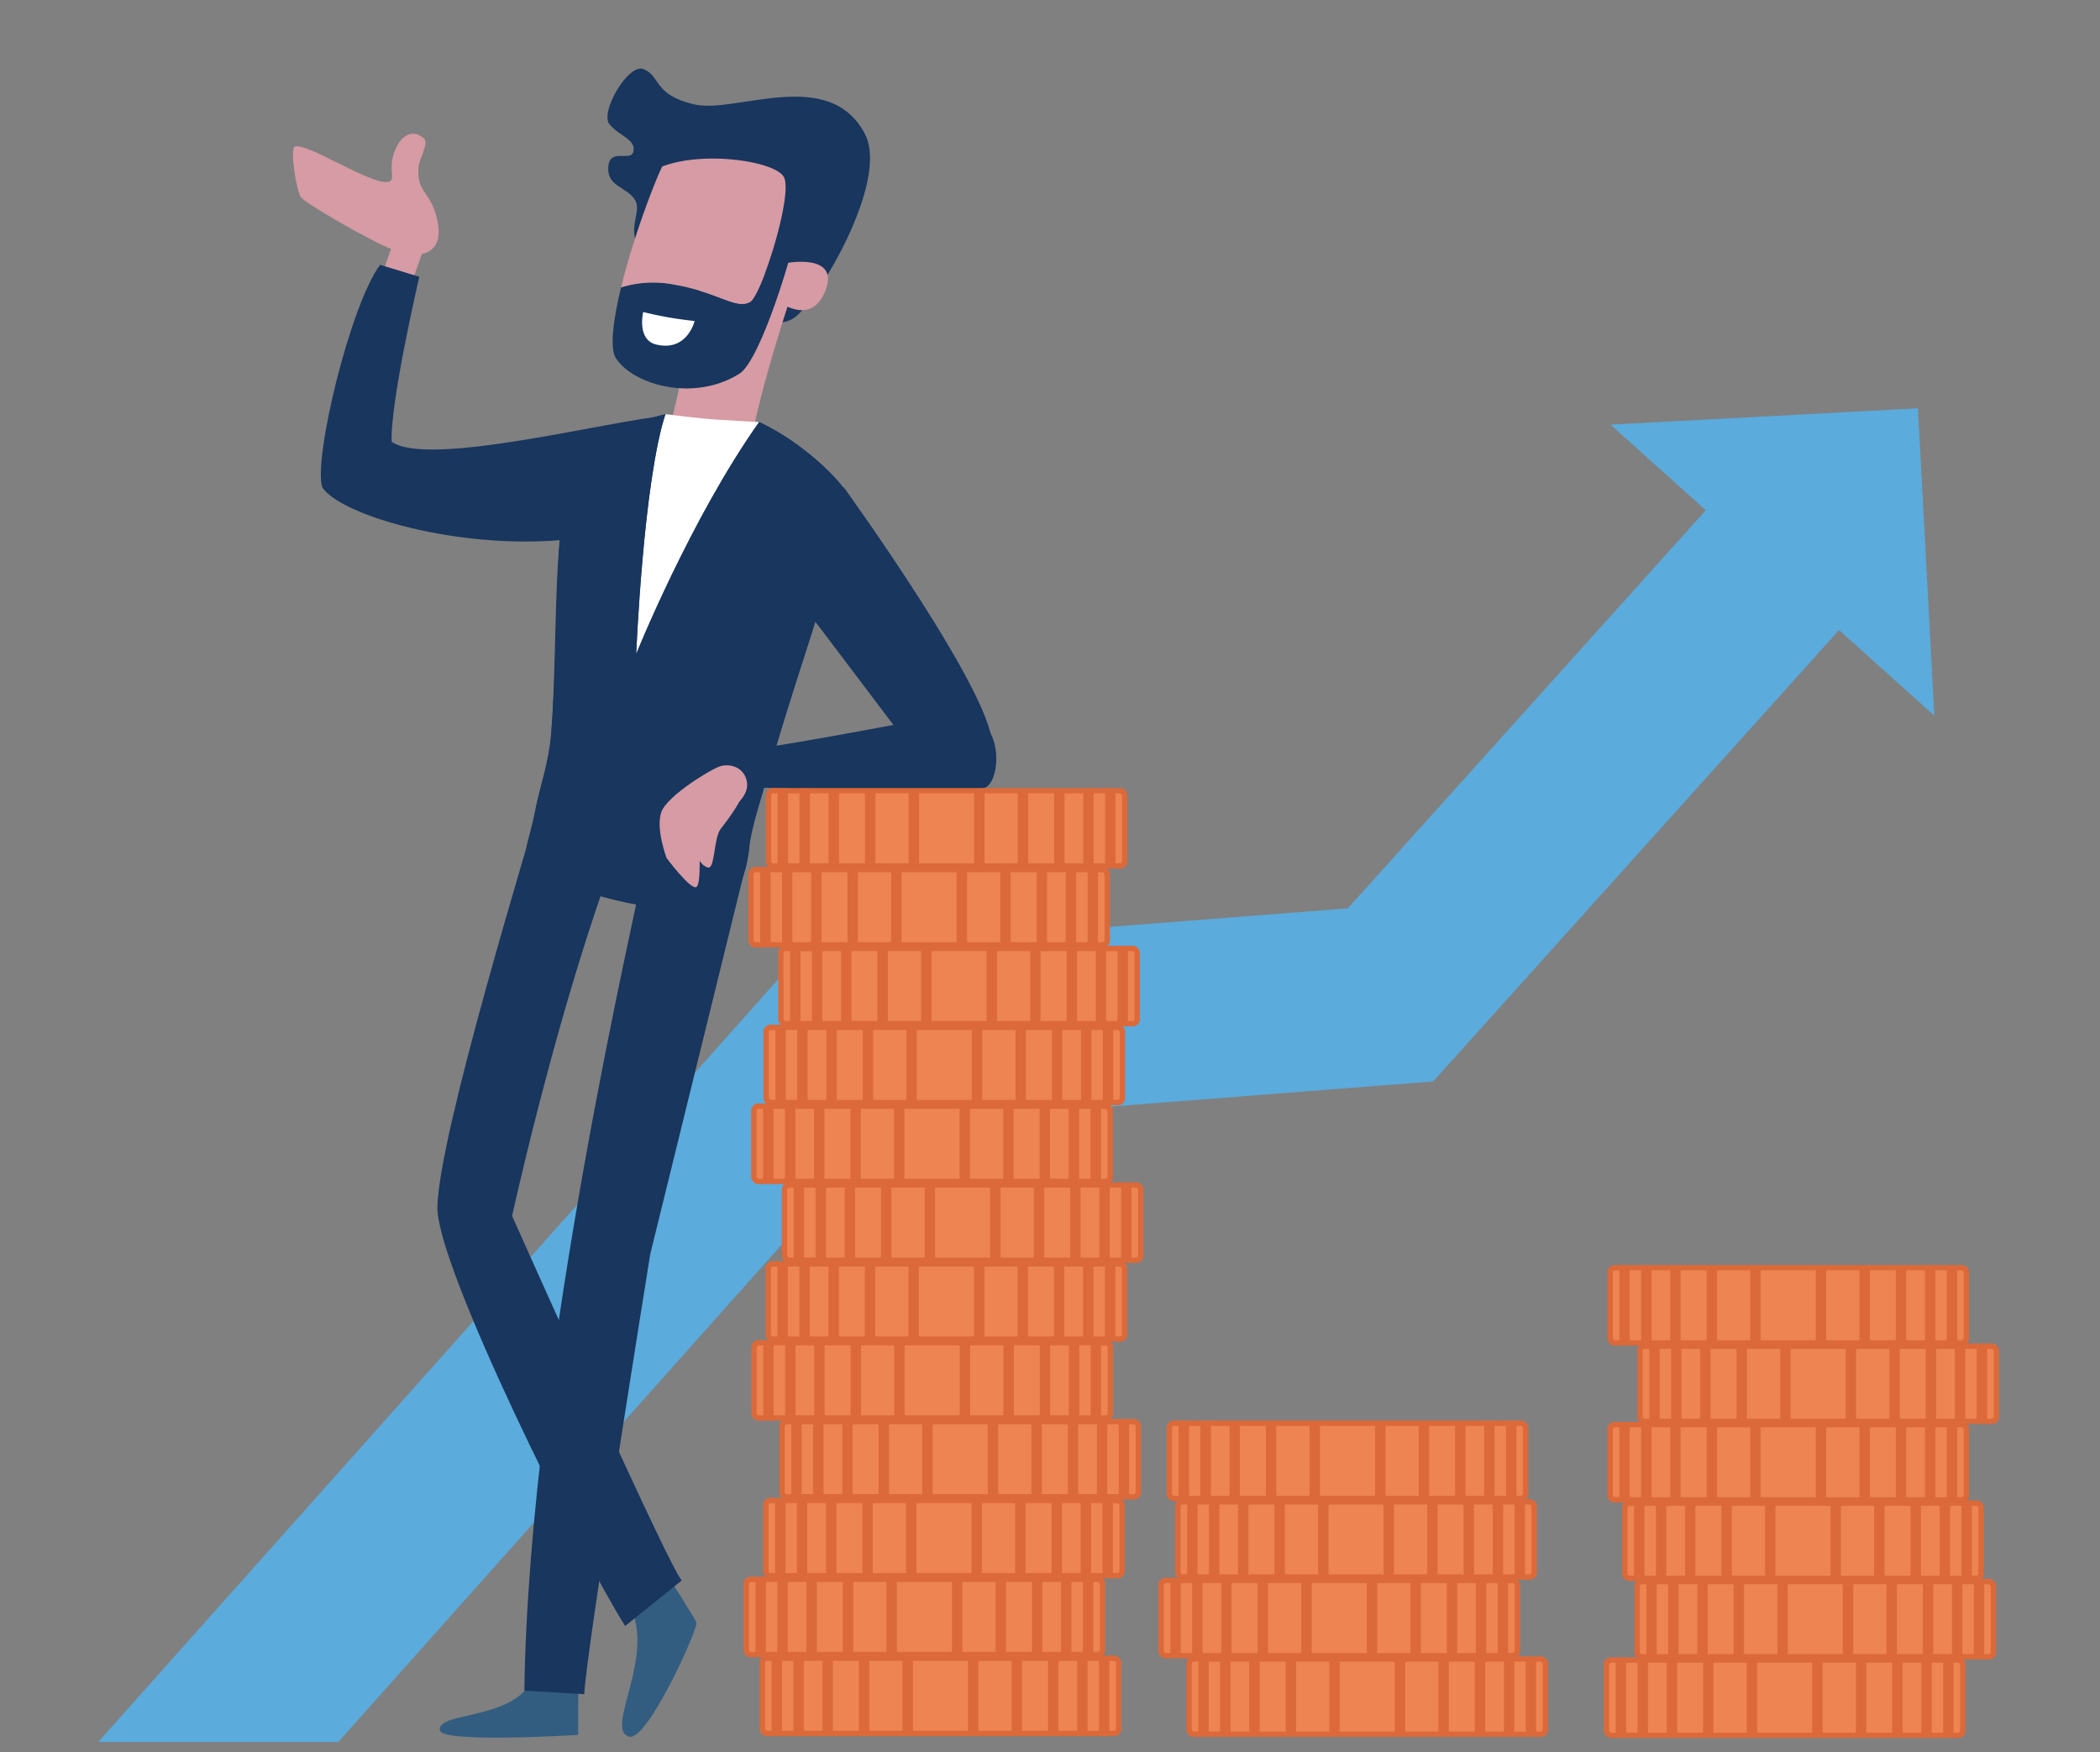 <svg xmlns="http://www.w3.org/2000/svg" xmlns:xlink="http://www.w3.org/1999/xlink" width="810" height="676" viewBox="0 0 810 676"><rect x="0" y="0" width="810" height="676" fill="#808080" stroke="none"/><defs><clipPath id="a"><rect x="295.35" y="304" width="139.5" height="31.09" fill="none"/></clipPath><clipPath id="b"><rect x="295.35" y="304" width="139.5" height="31.09" fill="none"/></clipPath><clipPath id="c"><rect x="288.61" y="334.42" width="139.5" height="31.09" fill="none"/></clipPath><clipPath id="d"><rect x="288.61" y="334.42" width="139.5" height="31.09" fill="none"/></clipPath><clipPath id="e"><rect x="300.16" y="364.84" width="139.5" height="31.09" fill="none"/></clipPath><clipPath id="f"><rect x="300.16" y="364.84" width="139.5" height="31.09" fill="none"/></clipPath><clipPath id="g"><rect x="294.48" y="395.27" width="139.5" height="31.09" fill="none"/></clipPath><clipPath id="h"><rect x="294.48" y="395.27" width="139.5" height="31.09" fill="none"/></clipPath><clipPath id="i"><rect x="289.74" y="425.69" width="139.5" height="31.09" fill="none"/></clipPath><clipPath id="j"><rect x="289.74" y="425.69" width="139.5" height="31.09" fill="none"/></clipPath><clipPath id="k"><rect x="301.55" y="456.11" width="139.5" height="31.09" fill="none"/></clipPath><clipPath id="l"><rect x="301.55" y="456.11" width="139.5" height="31.09" fill="none"/></clipPath><clipPath id="m"><rect x="631.55" y="518.27" width="139.5" height="31.09" fill="none"/></clipPath><clipPath id="n"><rect x="631.55" y="518.27" width="139.5" height="31.09" fill="none"/></clipPath><clipPath id="o"><rect x="620" y="488" width="139.5" height="31.09" fill="none"/></clipPath><clipPath id="p"><rect x="620" y="488" width="139.5" height="31.09" fill="none"/></clipPath><clipPath id="q"><rect x="620" y="548.54" width="139.5" height="31.09" fill="none"/></clipPath><clipPath id="r"><rect x="620" y="548.54" width="139.5" height="31.09" fill="none"/></clipPath><clipPath id="s"><rect x="625.68" y="578.81" width="139.5" height="31.09" fill="none"/></clipPath><clipPath id="t"><rect x="625.68" y="578.81" width="139.5" height="31.09" fill="none"/></clipPath><clipPath id="u"><rect x="630.42" y="609.08" width="139.5" height="31.09" fill="none"/></clipPath><clipPath id="v"><rect x="630.42" y="609.08" width="139.5" height="31.09" fill="none"/></clipPath><clipPath id="w"><rect x="618.61" y="639.35" width="139.5" height="31.09" fill="none"/></clipPath><clipPath id="x"><rect x="618.61" y="639.35" width="139.5" height="31.09" fill="none"/></clipPath><clipPath id="y"><rect x="295.29" y="486.53" width="139.5" height="31.09" fill="none"/></clipPath><clipPath id="z"><rect x="295.29" y="486.53" width="139.5" height="31.09" fill="none"/></clipPath><clipPath id="aa"><rect x="289.81" y="516.95" width="139.5" height="31.09" fill="none"/></clipPath><clipPath id="ab"><rect x="289.81" y="516.95" width="139.5" height="31.09" fill="none"/></clipPath><clipPath id="ac"><rect x="300.61" y="547.38" width="139.5" height="31.09" fill="none"/></clipPath><clipPath id="ad"><rect x="300.61" y="547.38" width="139.5" height="31.09" fill="none"/></clipPath><clipPath id="ae"><rect x="453.29" y="578.32" width="139.5" height="31.09" fill="none"/></clipPath><clipPath id="af"><rect x="453.29" y="578.32" width="139.5" height="31.09" fill="none"/></clipPath><clipPath id="ag"><rect x="450" y="548" width="139.5" height="31.09" fill="none"/></clipPath><clipPath id="ah"><rect x="450" y="548" width="139.5" height="31.09" fill="none"/></clipPath><clipPath id="ai"><rect x="446.81" y="608.64" width="139.5" height="31.09" fill="none"/></clipPath><clipPath id="aj"><rect x="446.81" y="608.64" width="139.5" height="31.09" fill="none"/></clipPath><clipPath id="ak"><rect x="457.61" y="638.97" width="139.5" height="31.09" fill="none"/></clipPath><clipPath id="al"><rect x="457.61" y="638.97" width="139.5" height="31.09" fill="none"/></clipPath><clipPath id="am"><rect x="294.35" y="577.8" width="139.5" height="31.09" fill="none"/></clipPath><clipPath id="an"><rect x="294.35" y="577.8" width="139.5" height="31.09" fill="none"/></clipPath><clipPath id="ao"><rect x="286.81" y="608.22" width="139.5" height="31.09" fill="none"/></clipPath><clipPath id="ap"><rect x="286.81" y="608.22" width="139.5" height="31.09" fill="none"/></clipPath><clipPath id="aq"><rect x="293" y="638.64" width="139.5" height="31.09" fill="none"/></clipPath><clipPath id="ar"><rect x="293" y="638.64" width="139.5" height="31.09" fill="none"/></clipPath></defs><title>Forside</title><polygon points="739.78 157.51 621.19 163.8 657.94 196.84 519.87 350.41 309.98 366.76 37.88 672 130.49 672 343.07 433.53 552.8 417.19 709.35 243.06 746.1 276.11 739.78 157.51" fill="#5babdc"/><rect x="148.09" y="93.43" width="11.86" height="22.73" transform="translate(264.22 255) rotate(-160.5)" fill="#d69ba4"/><path d="M257.54,160.28c-22.94,2.06-92.22,20.14-106.47,10.15-.62-15.45,10.66-63.65,10.66-63.65l-15.12-4.62c-11.55,15.43-26,75.62-22.26,85.94,7.44,10.83,52,23.76,92.51,20.21C255.75,204.92,260,165.64,257.54,160.28Z" fill="#18365e"/><path d="M248.28,26.67c-5.91-2.44-17.08,16.7-13.16,21.32s10,5.68,9.23,10.27-9.17-1.6-9.73,6.17S241.95,72,245,77.25s-5.32,12.45,4.67,22.85,44.57,31,56.69,22.48c9-6.31,36.73-52.63,27.3-70.8-13.71-26.44-49.78-7.89-65.69-11.46S254.89,29.4,248.28,26.67Z" fill="#18365e"/><path d="M302.92,101.53l-4.69,13.35s14.27,12.4,20.16-2.78C324.11,97.35,302.92,101.53,302.92,101.53Z" fill="#d69ba4"/><path d="M288.7,178.54c1.17-20.26,18.76-71.5,18.76-71.5l-36.3-4s-9.06,51.94-15.58,71.27Z" fill="#d69ba4"/><path d="M289.29,116.47c4.35-2.39,16.63-41.18,13.11-48.09-3.12-6.14-30.81-10.35-47-4.14.53-1.13,1-2,1.37-2.64,5.59-9.21,47.91-6.21,53.42,7.35,2.75,6.78-15.18,69-24.91,75.15-17.69,11.22-41.25,4.25-47.76-6-2.43-3.82-.9-15.13,2.06-27.27a41.85,41.85,0,0,1,20.21-1.12C277.34,112.81,283.81,119.48,289.29,116.47Z" fill="#18365e"/><path d="M302.4,68.38c3.52,6.91-8.76,45.7-13.11,48.09-5.48,3-12-3.66-29.52-6.72a41.85,41.85,0,0,0-20.21,1.12c4.34-17.83,11.92-38.3,15.83-46.62C271.59,58,299.28,62.24,302.4,68.38Z" fill="#d69ba4"/><path d="M267.92,123.83a144.37,144.37,0,0,1-19.82-3.46s-2.62,10.74,5.1,12.56C265.11,135.74,267.92,123.83,267.92,123.83Z" fill="#fff"/><path d="M221.58,177.72c6.27-5.2,19.07-14.1,35.08-17.94-8.51,26-11.26,92.5-11.26,92.5s20.92-52,47.4-89.47c17,7.89,32.14,23.11,34.26,28.29,2.77,6.77-19.54,58.33-32.87,104.49-4,13.91-4.27,23.56-5.23,31.61-21.54-.22-58.24-3-82.34-15.18,1.43-7.69,5.16-17.31,6-28.8C215.37,244.5,212.7,202.74,221.58,177.72Z" fill="#18365e"/><path d="M256.66,159.78c-.13-.06,6.51.85,14.52,1.67,5.28.53,21.79,1.38,21.62,1.36-26.48,37.46-47.4,89.47-47.4,89.47S248.15,185.75,256.66,159.78Z" fill="#fff"/><path d="M289,327.19c-.86,7.22-2.29,13.15-7.5,19.7-13.56,10.26-65-1.71-76.92-14.77-2.17-3.07.17-9.85,2.08-20.11C230.72,324.15,267.42,327,289,327.19Z" fill="#18365e"/><path d="M297.17,295.6c13.33-46.16,32.66-97.75,29.89-104.51-2.12-5.18-17.24-20.39-34.26-28.29-26.48,37.46-47.4,89.47-47.4,89.47s2.75-66.52,11.26-92.5c-16,3.83-28.8,12.74-35.08,17.94-8.89,25-5.7,66.83-9,105.5-1,11.26-4.55,21.12-6,28.8-1.91,10.26-5.24,17-3.07,20.1,11.92,13.06,64.35,25,77.91,14.77,5.21-6.54,6.64-12.48,7.5-19.7C289.92,319.14,293.15,309.51,297.17,295.6Z" fill="#18365e"/><path d="M223,669.26l.09-25.72s-4.34-3.79-16.72.2c-3,20.69-38.56,15.85-36.66,23.87C170.87,672.53,223,669.26,223,669.26Z" fill="#325d80"/><path d="M268.62,625.94c-.35-1.37-12.2-19.75-12.2-19.75s-7.8,3.12-13.39,13.76c9.93,19.28-10.18,47.49-.29,50C249.72,671.75,269.27,628.48,268.62,625.94Z" fill="#325d80"/><path d="M325.56,188.13s60.72,83.93,56.89,100.63S348,284.15,348,284.15l-53.27-70.46S282.55,170.57,325.56,188.13Z" fill="#18365e"/><path d="M247.06,340.42c.27,2.44-43,183.41-44.81,311.77l23.1,1.38c.52-15,25.44-169.69,25.44-169.69S274,389.42,287.08,336.32Z" fill="#18365e"/><path d="M205.52,318.25c0,1.52-36.6,119.86-36.8,147.65-.17,22.86,54.74,133.42,72.41,161.35l22-17.71c-1,4.31-65.61-140.45-65.61-140.45s15.39-70.37,35.66-127.77Z" fill="#18365e"/><path d="M364.4,275.79c-18.25,3.77-77.69,14.78-85.6,14.61-1.86,0,.47,12.64,6.21,13,16.76,1,88.09,3.35,95,.43S387.84,271,364.4,275.79Z" fill="#18365e"/><path d="M287.89,300.69c-1.46-5-6.56-6.12-10-5.13s-20.5,11.36-22.79,17.67,2,17.75,2,17.75,9.29,12.49,11.51,11.19.66-18.31,1.59-21.84S290.87,310.89,287.89,300.69Z" fill="#d69ba4"/><path d="M272.91,334.63c3,1.06,2.23-11.2,5.07-14.86s9.83-12.81,8.79-16.1-8,.82-13.69,8.13S266.43,332.34,272.91,334.63Z" fill="#d69ba4"/><path d="M150.91,69.46c-3.26,4.93-32.42-14.81-37.23-12.88-1.88.76.58,17.26,2.47,19.62s27,17,35.56,20.19c12.25,4.62,21.23.52,15.95-15.06-2.52-7.43-6.92-7.89-6.25-16.68.28-3.71,4.22-9.34,2.05-11.3-4.28-3.85-9.47-1.23-11.72,6.41C150.2,64.95,151.92,67.93,150.91,69.46Z" fill="#d69ba4"/><g clip-path="url(#a)"><g clip-path="url(#b)"><path d="M431.94,334.1H298.27a1.92,1.92,0,0,1-1.93-1.93V306.92a1.93,1.93,0,0,1,1.93-1.93H431.94a1.93,1.93,0,0,1,1.93,1.93v25.25a1.93,1.93,0,0,1-1.93,1.93" fill="#ed8452"/><rect x="296.35" y="304.99" width="137.52" height="29.1" rx="1.93" ry="1.93" fill="none" stroke="#dc693a" stroke-miterlimit="10" stroke-width="2.13"/><line x1="301.96" y1="304.16" x2="301.96" y2="334.1" fill="none" stroke="#dc693a" stroke-miterlimit="10" stroke-width="4.01"/><line x1="310.38" y1="304.16" x2="310.38" y2="334.1" fill="none" stroke="#dc693a" stroke-miterlimit="10" stroke-width="4.01"/><line x1="321.61" y1="304.99" x2="321.61" y2="334.1" fill="none" stroke="#dc693a" stroke-miterlimit="10" stroke-width="4.01"/><line x1="335.64" y1="304.99" x2="335.64" y2="334.1" fill="none" stroke="#dc693a" stroke-miterlimit="10" stroke-width="4.01"/><line x1="352.48" y1="304.99" x2="352.48" y2="334.1" fill="none" stroke="#dc693a" stroke-miterlimit="10" stroke-width="4.01"/><line x1="428.25" y1="304.16" x2="428.25" y2="334.1" fill="none" stroke="#dc693a" stroke-miterlimit="10" stroke-width="4.01"/><line x1="419.83" y1="304.16" x2="419.83" y2="334.1" fill="none" stroke="#dc693a" stroke-miterlimit="10" stroke-width="4.01"/><line x1="408.61" y1="304.99" x2="408.61" y2="334.1" fill="none" stroke="#dc693a" stroke-miterlimit="10" stroke-width="4.01"/><line x1="394.57" y1="304.99" x2="394.57" y2="334.1" fill="none" stroke="#dc693a" stroke-miterlimit="10" stroke-width="4.01"/><line x1="377.74" y1="304.99" x2="377.74" y2="334.1" fill="none" stroke="#dc693a" stroke-miterlimit="10" stroke-width="4.01"/></g></g><g clip-path="url(#c)"><g clip-path="url(#d)"><path d="M425.2,364.52H291.53a1.92,1.92,0,0,1-1.93-1.93V337.34a1.93,1.93,0,0,1,1.93-1.93H425.2a1.93,1.93,0,0,1,1.93,1.93v25.25a1.93,1.93,0,0,1-1.93,1.93" fill="#ed8452"/><rect x="289.61" y="335.42" width="137.52" height="29.1" rx="1.93" ry="1.93" fill="none" stroke="#dc693a" stroke-miterlimit="10" stroke-width="2.13"/><line x1="295.22" y1="334.58" x2="295.22" y2="364.52" fill="none" stroke="#dc693a" stroke-miterlimit="10" stroke-width="4.01"/><line x1="303.64" y1="334.58" x2="303.64" y2="364.52" fill="none" stroke="#dc693a" stroke-miterlimit="10" stroke-width="4.01"/><line x1="314.87" y1="335.42" x2="314.87" y2="364.52" fill="none" stroke="#dc693a" stroke-miterlimit="10" stroke-width="4.01"/><line x1="328.9" y1="335.42" x2="328.9" y2="364.52" fill="none" stroke="#dc693a" stroke-miterlimit="10" stroke-width="4.01"/><line x1="345.74" y1="335.42" x2="345.74" y2="364.52" fill="none" stroke="#dc693a" stroke-miterlimit="10" stroke-width="4.01"/><line x1="421.51" y1="334.58" x2="421.51" y2="364.52" fill="none" stroke="#dc693a" stroke-miterlimit="10" stroke-width="4.01"/><line x1="413.09" y1="334.58" x2="413.09" y2="364.52" fill="none" stroke="#dc693a" stroke-miterlimit="10" stroke-width="4.01"/><line x1="401.86" y1="335.42" x2="401.86" y2="364.52" fill="none" stroke="#dc693a" stroke-miterlimit="10" stroke-width="4.01"/><line x1="387.83" y1="335.42" x2="387.83" y2="364.52" fill="none" stroke="#dc693a" stroke-miterlimit="10" stroke-width="4.01"/><line x1="370.99" y1="335.42" x2="370.99" y2="364.52" fill="none" stroke="#dc693a" stroke-miterlimit="10" stroke-width="4.01"/></g></g><g clip-path="url(#e)"><g clip-path="url(#f)"><path d="M436.75,394.94H303.08a1.92,1.92,0,0,1-1.93-1.93V367.76a1.93,1.93,0,0,1,1.93-1.93H436.75a1.93,1.93,0,0,1,1.93,1.93V393a1.93,1.93,0,0,1-1.93,1.93" fill="#ed8452"/><rect x="301.16" y="365.84" width="137.52" height="29.1" rx="1.93" ry="1.93" fill="none" stroke="#dc693a" stroke-miterlimit="10" stroke-width="2.13"/><line x1="306.77" y1="365.01" x2="306.77" y2="394.94" fill="none" stroke="#dc693a" stroke-miterlimit="10" stroke-width="4.01"/><line x1="315.19" y1="365.01" x2="315.19" y2="394.94" fill="none" stroke="#dc693a" stroke-miterlimit="10" stroke-width="4.01"/><line x1="326.41" y1="365.84" x2="326.41" y2="394.94" fill="none" stroke="#dc693a" stroke-miterlimit="10" stroke-width="4.01"/><line x1="340.45" y1="365.84" x2="340.45" y2="394.94" fill="none" stroke="#dc693a" stroke-miterlimit="10" stroke-width="4.01"/><line x1="357.28" y1="365.84" x2="357.28" y2="394.94" fill="none" stroke="#dc693a" stroke-miterlimit="10" stroke-width="4.01"/><line x1="433.06" y1="365.01" x2="433.06" y2="394.94" fill="none" stroke="#dc693a" stroke-miterlimit="10" stroke-width="4.01"/><line x1="424.64" y1="365.01" x2="424.64" y2="394.94" fill="none" stroke="#dc693a" stroke-miterlimit="10" stroke-width="4.01"/><line x1="413.41" y1="365.84" x2="413.41" y2="394.94" fill="none" stroke="#dc693a" stroke-miterlimit="10" stroke-width="4.01"/><line x1="399.38" y1="365.84" x2="399.38" y2="394.94" fill="none" stroke="#dc693a" stroke-miterlimit="10" stroke-width="4.01"/><line x1="382.54" y1="365.84" x2="382.54" y2="394.94" fill="none" stroke="#dc693a" stroke-miterlimit="10" stroke-width="4.01"/></g></g><g clip-path="url(#g)"><g clip-path="url(#h)"><path d="M431.07,425.36H297.4a1.92,1.92,0,0,1-1.93-1.93V398.19a1.93,1.93,0,0,1,1.93-1.93H431.07a1.93,1.93,0,0,1,1.93,1.93v25.25a1.93,1.93,0,0,1-1.93,1.93" fill="#ed8452"/><rect x="295.48" y="396.26" width="137.52" height="29.1" rx="1.93" ry="1.93" fill="none" stroke="#dc693a" stroke-miterlimit="10" stroke-width="2.13"/><line x1="301.09" y1="395.43" x2="301.09" y2="425.36" fill="none" stroke="#dc693a" stroke-miterlimit="10" stroke-width="4.01"/><line x1="309.51" y1="395.43" x2="309.51" y2="425.36" fill="none" stroke="#dc693a" stroke-miterlimit="10" stroke-width="4.01"/><line x1="320.74" y1="396.26" x2="320.74" y2="425.36" fill="none" stroke="#dc693a" stroke-miterlimit="10" stroke-width="4.01"/><line x1="334.77" y1="396.26" x2="334.77" y2="425.36" fill="none" stroke="#dc693a" stroke-miterlimit="10" stroke-width="4.01"/><line x1="351.61" y1="396.26" x2="351.61" y2="425.36" fill="none" stroke="#dc693a" stroke-miterlimit="10" stroke-width="4.01"/><line x1="427.38" y1="395.43" x2="427.38" y2="425.36" fill="none" stroke="#dc693a" stroke-miterlimit="10" stroke-width="4.01"/><line x1="418.96" y1="395.43" x2="418.96" y2="425.36" fill="none" stroke="#dc693a" stroke-miterlimit="10" stroke-width="4.01"/><line x1="407.74" y1="396.26" x2="407.74" y2="425.36" fill="none" stroke="#dc693a" stroke-miterlimit="10" stroke-width="4.01"/><line x1="393.7" y1="396.26" x2="393.7" y2="425.36" fill="none" stroke="#dc693a" stroke-miterlimit="10" stroke-width="4.01"/><line x1="376.86" y1="396.26" x2="376.86" y2="425.36" fill="none" stroke="#dc693a" stroke-miterlimit="10" stroke-width="4.01"/></g></g><g clip-path="url(#i)"><g clip-path="url(#j)"><path d="M426.33,455.79H292.66a1.92,1.92,0,0,1-1.93-1.93V428.61a1.93,1.93,0,0,1,1.93-1.93H426.33a1.93,1.93,0,0,1,1.93,1.93v25.25a1.93,1.93,0,0,1-1.93,1.93" fill="#ed8452"/><rect x="290.74" y="426.68" width="137.52" height="29.1" rx="1.93" ry="1.93" fill="none" stroke="#dc693a" stroke-miterlimit="10" stroke-width="2.13"/><line x1="296.35" y1="425.85" x2="296.35" y2="455.79" fill="none" stroke="#dc693a" stroke-miterlimit="10" stroke-width="4.01"/><line x1="304.77" y1="425.85" x2="304.77" y2="455.79" fill="none" stroke="#dc693a" stroke-miterlimit="10" stroke-width="4.01"/><line x1="315.99" y1="426.68" x2="315.99" y2="455.79" fill="none" stroke="#dc693a" stroke-miterlimit="10" stroke-width="4.01"/><line x1="330.03" y1="426.68" x2="330.03" y2="455.79" fill="none" stroke="#dc693a" stroke-miterlimit="10" stroke-width="4.01"/><line x1="346.86" y1="426.68" x2="346.86" y2="455.79" fill="none" stroke="#dc693a" stroke-miterlimit="10" stroke-width="4.01"/><line x1="422.64" y1="425.85" x2="422.64" y2="455.79" fill="none" stroke="#dc693a" stroke-miterlimit="10" stroke-width="4.01"/><line x1="414.22" y1="425.85" x2="414.22" y2="455.79" fill="none" stroke="#dc693a" stroke-miterlimit="10" stroke-width="4.01"/><line x1="402.99" y1="426.68" x2="402.99" y2="455.79" fill="none" stroke="#dc693a" stroke-miterlimit="10" stroke-width="4.01"/><line x1="388.96" y1="426.68" x2="388.96" y2="455.79" fill="none" stroke="#dc693a" stroke-miterlimit="10" stroke-width="4.01"/><line x1="372.12" y1="426.68" x2="372.12" y2="455.79" fill="none" stroke="#dc693a" stroke-miterlimit="10" stroke-width="4.01"/></g></g><g clip-path="url(#k)"><g clip-path="url(#l)"><path d="M438.13,486.21H304.47a1.92,1.92,0,0,1-1.93-1.93V459a1.93,1.93,0,0,1,1.93-1.93H438.13a1.93,1.93,0,0,1,1.93,1.93v25.25a1.93,1.93,0,0,1-1.93,1.93" fill="#ed8452"/><rect x="302.54" y="457.1" width="137.52" height="29.1" rx="1.93" ry="1.93" fill="none" stroke="#dc693a" stroke-miterlimit="10" stroke-width="2.13"/><line x1="308.16" y1="456.27" x2="308.16" y2="486.21" fill="none" stroke="#dc693a" stroke-miterlimit="10" stroke-width="4.01"/><line x1="316.57" y1="456.27" x2="316.57" y2="486.21" fill="none" stroke="#dc693a" stroke-miterlimit="10" stroke-width="4.01"/><line x1="327.8" y1="457.1" x2="327.8" y2="486.21" fill="none" stroke="#dc693a" stroke-miterlimit="10" stroke-width="4.01"/><line x1="341.83" y1="457.1" x2="341.83" y2="486.21" fill="none" stroke="#dc693a" stroke-miterlimit="10" stroke-width="4.01"/><line x1="358.67" y1="457.1" x2="358.67" y2="486.21" fill="none" stroke="#dc693a" stroke-miterlimit="10" stroke-width="4.01"/><line x1="434.44" y1="456.27" x2="434.44" y2="486.21" fill="none" stroke="#dc693a" stroke-miterlimit="10" stroke-width="4.01"/><line x1="426.03" y1="456.27" x2="426.03" y2="486.21" fill="none" stroke="#dc693a" stroke-miterlimit="10" stroke-width="4.01"/><line x1="414.8" y1="457.1" x2="414.8" y2="486.21" fill="none" stroke="#dc693a" stroke-miterlimit="10" stroke-width="4.01"/><line x1="400.77" y1="457.1" x2="400.77" y2="486.21" fill="none" stroke="#dc693a" stroke-miterlimit="10" stroke-width="4.01"/><line x1="383.93" y1="457.1" x2="383.93" y2="486.21" fill="none" stroke="#dc693a" stroke-miterlimit="10" stroke-width="4.01"/></g></g><g clip-path="url(#m)"><g clip-path="url(#n)"><path d="M634.47,548.37H768.13a1.92,1.92,0,0,0,1.93-1.93V521.19a1.93,1.93,0,0,0-1.93-1.93H634.47a1.93,1.93,0,0,0-1.93,1.93v25.25a1.93,1.93,0,0,0,1.93,1.93" fill="#ed8452"/><rect x="632.54" y="519.27" width="137.52" height="29.1" rx="1.93" ry="1.93" fill="none" stroke="#dc693a" stroke-miterlimit="10" stroke-width="2.13"/><line x1="764.44" y1="518.43" x2="764.44" y2="548.37" fill="none" stroke="#dc693a" stroke-miterlimit="10" stroke-width="4.01"/><line x1="756.03" y1="518.43" x2="756.03" y2="548.37" fill="none" stroke="#dc693a" stroke-miterlimit="10" stroke-width="4.01"/><line x1="744.8" y1="519.26" x2="744.8" y2="548.37" fill="none" stroke="#dc693a" stroke-miterlimit="10" stroke-width="4.01"/><line x1="730.77" y1="519.26" x2="730.77" y2="548.37" fill="none" stroke="#dc693a" stroke-miterlimit="10" stroke-width="4.01"/><line x1="713.93" y1="519.26" x2="713.93" y2="548.37" fill="none" stroke="#dc693a" stroke-miterlimit="10" stroke-width="4.01"/><line x1="638.16" y1="518.43" x2="638.16" y2="548.37" fill="none" stroke="#dc693a" stroke-miterlimit="10" stroke-width="4.01"/><line x1="646.57" y1="518.43" x2="646.57" y2="548.37" fill="none" stroke="#dc693a" stroke-miterlimit="10" stroke-width="4.01"/><line x1="657.8" y1="519.26" x2="657.8" y2="548.37" fill="none" stroke="#dc693a" stroke-miterlimit="10" stroke-width="4.01"/><line x1="671.83" y1="519.26" x2="671.83" y2="548.37" fill="none" stroke="#dc693a" stroke-miterlimit="10" stroke-width="4.01"/><line x1="688.67" y1="519.26" x2="688.67" y2="548.37" fill="none" stroke="#dc693a" stroke-miterlimit="10" stroke-width="4.01"/></g></g><g clip-path="url(#o)"><g clip-path="url(#p)"><path d="M622.92,518.1H756.58a1.92,1.92,0,0,0,1.93-1.93V490.92a1.93,1.93,0,0,0-1.93-1.93H622.92a1.93,1.93,0,0,0-1.93,1.93v25.25a1.93,1.93,0,0,0,1.93,1.93" fill="#ed8452"/><rect x="620.99" y="488.99" width="137.52" height="29.1" rx="1.93" ry="1.93" fill="none" stroke="#dc693a" stroke-miterlimit="10" stroke-width="2.13"/><line x1="752.9" y1="488.16" x2="752.9" y2="518.1" fill="none" stroke="#dc693a" stroke-miterlimit="10" stroke-width="4.01"/><line x1="744.48" y1="488.16" x2="744.48" y2="518.1" fill="none" stroke="#dc693a" stroke-miterlimit="10" stroke-width="4.01"/><line x1="733.25" y1="488.99" x2="733.25" y2="518.1" fill="none" stroke="#dc693a" stroke-miterlimit="10" stroke-width="4.01"/><line x1="719.22" y1="488.99" x2="719.22" y2="518.1" fill="none" stroke="#dc693a" stroke-miterlimit="10" stroke-width="4.01"/><line x1="702.38" y1="488.99" x2="702.38" y2="518.1" fill="none" stroke="#dc693a" stroke-miterlimit="10" stroke-width="4.01"/><line x1="626.61" y1="488.16" x2="626.61" y2="518.1" fill="none" stroke="#dc693a" stroke-miterlimit="10" stroke-width="4.01"/><line x1="635.03" y1="488.16" x2="635.03" y2="518.1" fill="none" stroke="#dc693a" stroke-miterlimit="10" stroke-width="4.01"/><line x1="646.25" y1="488.99" x2="646.25" y2="518.1" fill="none" stroke="#dc693a" stroke-miterlimit="10" stroke-width="4.01"/><line x1="660.28" y1="488.99" x2="660.28" y2="518.1" fill="none" stroke="#dc693a" stroke-miterlimit="10" stroke-width="4.01"/><line x1="677.12" y1="488.99" x2="677.12" y2="518.1" fill="none" stroke="#dc693a" stroke-miterlimit="10" stroke-width="4.01"/></g></g><g clip-path="url(#q)"><g clip-path="url(#r)"><path d="M622.92,578.64H756.58a1.92,1.92,0,0,0,1.93-1.93V551.46a1.93,1.93,0,0,0-1.93-1.93H622.92a1.93,1.93,0,0,0-1.93,1.93v25.25a1.93,1.93,0,0,0,1.93,1.93" fill="#ed8452"/><rect x="620.99" y="549.54" width="137.52" height="29.1" rx="1.93" ry="1.93" fill="none" stroke="#dc693a" stroke-miterlimit="10" stroke-width="2.13"/><line x1="752.9" y1="548.7" x2="752.9" y2="578.64" fill="none" stroke="#dc693a" stroke-miterlimit="10" stroke-width="4.01"/><line x1="744.48" y1="548.7" x2="744.48" y2="578.64" fill="none" stroke="#dc693a" stroke-miterlimit="10" stroke-width="4.01"/><line x1="733.25" y1="549.54" x2="733.25" y2="578.64" fill="none" stroke="#dc693a" stroke-miterlimit="10" stroke-width="4.01"/><line x1="719.22" y1="549.54" x2="719.22" y2="578.64" fill="none" stroke="#dc693a" stroke-miterlimit="10" stroke-width="4.01"/><line x1="702.38" y1="549.54" x2="702.38" y2="578.64" fill="none" stroke="#dc693a" stroke-miterlimit="10" stroke-width="4.01"/><line x1="626.61" y1="548.7" x2="626.61" y2="578.64" fill="none" stroke="#dc693a" stroke-miterlimit="10" stroke-width="4.01"/><line x1="635.03" y1="548.7" x2="635.03" y2="578.64" fill="none" stroke="#dc693a" stroke-miterlimit="10" stroke-width="4.01"/><line x1="646.25" y1="549.54" x2="646.25" y2="578.64" fill="none" stroke="#dc693a" stroke-miterlimit="10" stroke-width="4.01"/><line x1="660.28" y1="549.54" x2="660.28" y2="578.64" fill="none" stroke="#dc693a" stroke-miterlimit="10" stroke-width="4.01"/><line x1="677.12" y1="549.54" x2="677.12" y2="578.64" fill="none" stroke="#dc693a" stroke-miterlimit="10" stroke-width="4.01"/></g></g><g clip-path="url(#s)"><g clip-path="url(#t)"><path d="M628.6,608.91H762.26a1.92,1.92,0,0,0,1.93-1.93V581.73a1.93,1.93,0,0,0-1.93-1.93H628.6a1.93,1.93,0,0,0-1.93,1.93V607a1.93,1.93,0,0,0,1.93,1.93" fill="#ed8452"/><rect x="626.67" y="579.81" width="137.52" height="29.1" rx="1.93" ry="1.93" fill="none" stroke="#dc693a" stroke-miterlimit="10" stroke-width="2.13"/><line x1="758.57" y1="578.98" x2="758.57" y2="608.91" fill="none" stroke="#dc693a" stroke-miterlimit="10" stroke-width="4.01"/><line x1="750.15" y1="578.98" x2="750.15" y2="608.91" fill="none" stroke="#dc693a" stroke-miterlimit="10" stroke-width="4.01"/><line x1="738.93" y1="579.81" x2="738.93" y2="608.91" fill="none" stroke="#dc693a" stroke-miterlimit="10" stroke-width="4.01"/><line x1="724.9" y1="579.81" x2="724.9" y2="608.91" fill="none" stroke="#dc693a" stroke-miterlimit="10" stroke-width="4.01"/><line x1="708.06" y1="579.81" x2="708.06" y2="608.91" fill="none" stroke="#dc693a" stroke-miterlimit="10" stroke-width="4.01"/><line x1="632.28" y1="578.98" x2="632.28" y2="608.91" fill="none" stroke="#dc693a" stroke-miterlimit="10" stroke-width="4.01"/><line x1="640.7" y1="578.98" x2="640.7" y2="608.91" fill="none" stroke="#dc693a" stroke-miterlimit="10" stroke-width="4.01"/><line x1="651.93" y1="579.81" x2="651.93" y2="608.91" fill="none" stroke="#dc693a" stroke-miterlimit="10" stroke-width="4.01"/><line x1="665.96" y1="579.81" x2="665.96" y2="608.91" fill="none" stroke="#dc693a" stroke-miterlimit="10" stroke-width="4.01"/><line x1="682.8" y1="579.81" x2="682.8" y2="608.91" fill="none" stroke="#dc693a" stroke-miterlimit="10" stroke-width="4.01"/></g></g><g clip-path="url(#u)"><g clip-path="url(#v)"><path d="M633.34,639.18H767a1.92,1.92,0,0,0,1.93-1.93V612a1.93,1.93,0,0,0-1.93-1.93H633.34a1.93,1.93,0,0,0-1.93,1.93v25.25a1.93,1.93,0,0,0,1.93,1.93" fill="#ed8452"/><rect x="631.41" y="610.08" width="137.52" height="29.1" rx="1.93" ry="1.93" fill="none" stroke="#dc693a" stroke-miterlimit="10" stroke-width="2.13"/><line x1="763.32" y1="609.25" x2="763.32" y2="639.18" fill="none" stroke="#dc693a" stroke-miterlimit="10" stroke-width="4.01"/><line x1="754.9" y1="609.25" x2="754.9" y2="639.18" fill="none" stroke="#dc693a" stroke-miterlimit="10" stroke-width="4.01"/><line x1="743.67" y1="610.08" x2="743.67" y2="639.18" fill="none" stroke="#dc693a" stroke-miterlimit="10" stroke-width="4.01"/><line x1="729.64" y1="610.08" x2="729.64" y2="639.18" fill="none" stroke="#dc693a" stroke-miterlimit="10" stroke-width="4.01"/><line x1="712.8" y1="610.08" x2="712.8" y2="639.18" fill="none" stroke="#dc693a" stroke-miterlimit="10" stroke-width="4.01"/><line x1="637.03" y1="609.25" x2="637.03" y2="639.18" fill="none" stroke="#dc693a" stroke-miterlimit="10" stroke-width="4.01"/><line x1="645.45" y1="609.25" x2="645.45" y2="639.18" fill="none" stroke="#dc693a" stroke-miterlimit="10" stroke-width="4.01"/><line x1="656.67" y1="610.08" x2="656.67" y2="639.18" fill="none" stroke="#dc693a" stroke-miterlimit="10" stroke-width="4.01"/><line x1="670.7" y1="610.08" x2="670.7" y2="639.18" fill="none" stroke="#dc693a" stroke-miterlimit="10" stroke-width="4.01"/><line x1="687.54" y1="610.08" x2="687.54" y2="639.18" fill="none" stroke="#dc693a" stroke-miterlimit="10" stroke-width="4.01"/></g></g><g clip-path="url(#w)"><g clip-path="url(#x)"><path d="M621.53,669.45H755.2a1.92,1.92,0,0,0,1.93-1.93V642.27a1.93,1.93,0,0,0-1.93-1.93H621.53a1.93,1.93,0,0,0-1.93,1.93v25.25a1.93,1.93,0,0,0,1.93,1.93" fill="#ed8452"/><rect x="619.61" y="640.35" width="137.52" height="29.1" rx="1.93" ry="1.93" fill="none" stroke="#dc693a" stroke-miterlimit="10" stroke-width="2.13"/><line x1="751.51" y1="639.52" x2="751.51" y2="669.45" fill="none" stroke="#dc693a" stroke-miterlimit="10" stroke-width="4.01"/><line x1="743.09" y1="639.52" x2="743.09" y2="669.45" fill="none" stroke="#dc693a" stroke-miterlimit="10" stroke-width="4.01"/><line x1="731.86" y1="640.35" x2="731.86" y2="669.45" fill="none" stroke="#dc693a" stroke-miterlimit="10" stroke-width="4.01"/><line x1="717.83" y1="640.35" x2="717.83" y2="669.45" fill="none" stroke="#dc693a" stroke-miterlimit="10" stroke-width="4.01"/><line x1="700.99" y1="640.35" x2="700.99" y2="669.45" fill="none" stroke="#dc693a" stroke-miterlimit="10" stroke-width="4.01"/><line x1="625.22" y1="639.52" x2="625.22" y2="669.45" fill="none" stroke="#dc693a" stroke-miterlimit="10" stroke-width="4.01"/><line x1="633.64" y1="639.52" x2="633.64" y2="669.45" fill="none" stroke="#dc693a" stroke-miterlimit="10" stroke-width="4.01"/><line x1="644.87" y1="640.35" x2="644.87" y2="669.45" fill="none" stroke="#dc693a" stroke-miterlimit="10" stroke-width="4.01"/><line x1="658.9" y1="640.35" x2="658.9" y2="669.45" fill="none" stroke="#dc693a" stroke-miterlimit="10" stroke-width="4.01"/><line x1="675.74" y1="640.35" x2="675.74" y2="669.45" fill="none" stroke="#dc693a" stroke-miterlimit="10" stroke-width="4.01"/></g></g><g clip-path="url(#y)"><g clip-path="url(#z)"><path d="M431.87,516.63H298.21a1.92,1.92,0,0,1-1.93-1.93V489.45a1.93,1.93,0,0,1,1.93-1.93H431.87a1.93,1.93,0,0,1,1.93,1.93v25.25a1.93,1.93,0,0,1-1.93,1.93" fill="#ed8452"/><rect x="296.29" y="487.53" width="137.52" height="29.1" rx="1.93" ry="1.93" fill="none" stroke="#dc693a" stroke-miterlimit="10" stroke-width="2.13"/><line x1="301.9" y1="486.7" x2="301.9" y2="516.63" fill="none" stroke="#dc693a" stroke-miterlimit="10" stroke-width="4.01"/><line x1="310.32" y1="486.7" x2="310.32" y2="516.63" fill="none" stroke="#dc693a" stroke-miterlimit="10" stroke-width="4.01"/><line x1="321.54" y1="487.53" x2="321.54" y2="516.63" fill="none" stroke="#dc693a" stroke-miterlimit="10" stroke-width="4.01"/><line x1="335.57" y1="487.53" x2="335.57" y2="516.63" fill="none" stroke="#dc693a" stroke-miterlimit="10" stroke-width="4.01"/><line x1="352.41" y1="487.53" x2="352.41" y2="516.63" fill="none" stroke="#dc693a" stroke-miterlimit="10" stroke-width="4.01"/><line x1="428.19" y1="486.7" x2="428.19" y2="516.63" fill="none" stroke="#dc693a" stroke-miterlimit="10" stroke-width="4.01"/><line x1="419.77" y1="486.7" x2="419.77" y2="516.63" fill="none" stroke="#dc693a" stroke-miterlimit="10" stroke-width="4.01"/><line x1="408.54" y1="487.53" x2="408.54" y2="516.63" fill="none" stroke="#dc693a" stroke-miterlimit="10" stroke-width="4.01"/><line x1="394.51" y1="487.53" x2="394.51" y2="516.63" fill="none" stroke="#dc693a" stroke-miterlimit="10" stroke-width="4.01"/><line x1="377.67" y1="487.53" x2="377.67" y2="516.63" fill="none" stroke="#dc693a" stroke-miterlimit="10" stroke-width="4.01"/></g></g><g clip-path="url(#aa)"><g clip-path="url(#ab)"><path d="M426.39,547.05H292.73a1.92,1.92,0,0,1-1.93-1.93V519.87a1.93,1.93,0,0,1,1.93-1.93H426.39a1.93,1.93,0,0,1,1.93,1.93v25.25a1.93,1.93,0,0,1-1.93,1.93" fill="#ed8452"/><rect x="290.8" y="517.95" width="137.52" height="29.1" rx="1.93" ry="1.93" fill="none" stroke="#dc693a" stroke-miterlimit="10" stroke-width="2.13"/><line x1="296.41" y1="517.12" x2="296.41" y2="547.05" fill="none" stroke="#dc693a" stroke-miterlimit="10" stroke-width="4.01"/><line x1="304.83" y1="517.12" x2="304.83" y2="547.05" fill="none" stroke="#dc693a" stroke-miterlimit="10" stroke-width="4.01"/><line x1="316.06" y1="517.95" x2="316.06" y2="547.05" fill="none" stroke="#dc693a" stroke-miterlimit="10" stroke-width="4.01"/><line x1="330.09" y1="517.95" x2="330.09" y2="547.05" fill="none" stroke="#dc693a" stroke-miterlimit="10" stroke-width="4.01"/><line x1="346.93" y1="517.95" x2="346.93" y2="547.05" fill="none" stroke="#dc693a" stroke-miterlimit="10" stroke-width="4.01"/><line x1="422.7" y1="517.12" x2="422.7" y2="547.05" fill="none" stroke="#dc693a" stroke-miterlimit="10" stroke-width="4.01"/><line x1="414.28" y1="517.12" x2="414.28" y2="547.05" fill="none" stroke="#dc693a" stroke-miterlimit="10" stroke-width="4.01"/><line x1="403.06" y1="517.95" x2="403.06" y2="547.05" fill="none" stroke="#dc693a" stroke-miterlimit="10" stroke-width="4.01"/><line x1="389.03" y1="517.95" x2="389.03" y2="547.05" fill="none" stroke="#dc693a" stroke-miterlimit="10" stroke-width="4.01"/><line x1="372.19" y1="517.95" x2="372.19" y2="547.05" fill="none" stroke="#dc693a" stroke-miterlimit="10" stroke-width="4.01"/></g></g><g clip-path="url(#ac)"><g clip-path="url(#ad)"><path d="M437.2,577.47H303.53a1.92,1.92,0,0,1-1.93-1.93V550.3a1.93,1.93,0,0,1,1.93-1.93H437.2a1.93,1.93,0,0,1,1.93,1.93v25.25a1.93,1.93,0,0,1-1.93,1.93" fill="#ed8452"/><rect x="301.61" y="548.37" width="137.52" height="29.1" rx="1.93" ry="1.93" fill="none" stroke="#dc693a" stroke-miterlimit="10" stroke-width="2.13"/><line x1="307.22" y1="547.54" x2="307.22" y2="577.47" fill="none" stroke="#dc693a" stroke-miterlimit="10" stroke-width="4.01"/><line x1="315.64" y1="547.54" x2="315.64" y2="577.47" fill="none" stroke="#dc693a" stroke-miterlimit="10" stroke-width="4.01"/><line x1="326.87" y1="548.37" x2="326.87" y2="577.47" fill="none" stroke="#dc693a" stroke-miterlimit="10" stroke-width="4.01"/><line x1="340.9" y1="548.37" x2="340.9" y2="577.47" fill="none" stroke="#dc693a" stroke-miterlimit="10" stroke-width="4.01"/><line x1="357.74" y1="548.37" x2="357.74" y2="577.47" fill="none" stroke="#dc693a" stroke-miterlimit="10" stroke-width="4.01"/><line x1="433.51" y1="547.54" x2="433.51" y2="577.47" fill="none" stroke="#dc693a" stroke-miterlimit="10" stroke-width="4.01"/><line x1="425.09" y1="547.54" x2="425.09" y2="577.47" fill="none" stroke="#dc693a" stroke-miterlimit="10" stroke-width="4.01"/><line x1="413.86" y1="548.37" x2="413.86" y2="577.47" fill="none" stroke="#dc693a" stroke-miterlimit="10" stroke-width="4.01"/><line x1="399.83" y1="548.37" x2="399.83" y2="577.47" fill="none" stroke="#dc693a" stroke-miterlimit="10" stroke-width="4.01"/><line x1="382.99" y1="548.37" x2="382.99" y2="577.47" fill="none" stroke="#dc693a" stroke-miterlimit="10" stroke-width="4.01"/></g></g><g clip-path="url(#ae)"><g clip-path="url(#af)"><path d="M589.87,608.42H456.21a1.92,1.92,0,0,1-1.93-1.93V581.24a1.93,1.93,0,0,1,1.93-1.93H589.87a1.93,1.93,0,0,1,1.93,1.93v25.25a1.93,1.93,0,0,1-1.93,1.93" fill="#ed8452"/><rect x="454.29" y="579.32" width="137.52" height="29.1" rx="1.93" ry="1.93" fill="none" stroke="#dc693a" stroke-miterlimit="10" stroke-width="2.13"/><line x1="459.9" y1="578.48" x2="459.9" y2="608.42" fill="none" stroke="#dc693a" stroke-miterlimit="10" stroke-width="4.01"/><line x1="468.32" y1="578.48" x2="468.32" y2="608.42" fill="none" stroke="#dc693a" stroke-miterlimit="10" stroke-width="4.01"/><line x1="479.54" y1="579.32" x2="479.54" y2="608.42" fill="none" stroke="#dc693a" stroke-miterlimit="10" stroke-width="4.01"/><line x1="493.57" y1="579.32" x2="493.57" y2="608.42" fill="none" stroke="#dc693a" stroke-miterlimit="10" stroke-width="4.01"/><line x1="510.41" y1="579.32" x2="510.41" y2="608.42" fill="none" stroke="#dc693a" stroke-miterlimit="10" stroke-width="4.01"/><line x1="586.19" y1="578.48" x2="586.19" y2="608.42" fill="none" stroke="#dc693a" stroke-miterlimit="10" stroke-width="4.01"/><line x1="577.77" y1="578.48" x2="577.77" y2="608.42" fill="none" stroke="#dc693a" stroke-miterlimit="10" stroke-width="4.01"/><line x1="566.54" y1="579.32" x2="566.54" y2="608.42" fill="none" stroke="#dc693a" stroke-miterlimit="10" stroke-width="4.01"/><line x1="552.51" y1="579.32" x2="552.51" y2="608.42" fill="none" stroke="#dc693a" stroke-miterlimit="10" stroke-width="4.01"/><line x1="535.67" y1="579.32" x2="535.67" y2="608.42" fill="none" stroke="#dc693a" stroke-miterlimit="10" stroke-width="4.01"/></g></g><g clip-path="url(#ag)"><g clip-path="url(#ah)"><path d="M586.58,578.1H452.92a1.92,1.92,0,0,1-1.93-1.93V550.92a1.93,1.93,0,0,1,1.93-1.93H586.58a1.93,1.93,0,0,1,1.93,1.93v25.25a1.93,1.93,0,0,1-1.93,1.93" fill="#ed8452"/><rect x="450.99" y="548.99" width="137.52" height="29.1" rx="1.93" ry="1.93" fill="none" stroke="#dc693a" stroke-miterlimit="10" stroke-width="2.13"/><line x1="456.61" y1="548.16" x2="456.61" y2="578.1" fill="none" stroke="#dc693a" stroke-miterlimit="10" stroke-width="4.01"/><line x1="465.03" y1="548.16" x2="465.03" y2="578.1" fill="none" stroke="#dc693a" stroke-miterlimit="10" stroke-width="4.01"/><line x1="476.25" y1="548.99" x2="476.25" y2="578.1" fill="none" stroke="#dc693a" stroke-miterlimit="10" stroke-width="4.01"/><line x1="490.28" y1="548.99" x2="490.28" y2="578.1" fill="none" stroke="#dc693a" stroke-miterlimit="10" stroke-width="4.01"/><line x1="507.12" y1="548.99" x2="507.12" y2="578.1" fill="none" stroke="#dc693a" stroke-miterlimit="10" stroke-width="4.01"/><line x1="582.9" y1="548.16" x2="582.9" y2="578.1" fill="none" stroke="#dc693a" stroke-miterlimit="10" stroke-width="4.01"/><line x1="574.48" y1="548.16" x2="574.48" y2="578.1" fill="none" stroke="#dc693a" stroke-miterlimit="10" stroke-width="4.01"/><line x1="563.25" y1="548.99" x2="563.25" y2="578.1" fill="none" stroke="#dc693a" stroke-miterlimit="10" stroke-width="4.01"/><line x1="549.22" y1="548.99" x2="549.22" y2="578.1" fill="none" stroke="#dc693a" stroke-miterlimit="10" stroke-width="4.01"/><line x1="532.38" y1="548.99" x2="532.38" y2="578.1" fill="none" stroke="#dc693a" stroke-miterlimit="10" stroke-width="4.01"/></g></g><g clip-path="url(#ai)"><g clip-path="url(#aj)"><path d="M583.39,638.74H449.73a1.92,1.92,0,0,1-1.93-1.93V611.56a1.93,1.93,0,0,1,1.93-1.93H583.39a1.93,1.93,0,0,1,1.93,1.93v25.25a1.93,1.93,0,0,1-1.93,1.93" fill="#ed8452"/><rect x="447.8" y="609.64" width="137.52" height="29.1" rx="1.93" ry="1.93" fill="none" stroke="#dc693a" stroke-miterlimit="10" stroke-width="2.13"/><line x1="453.41" y1="608.81" x2="453.41" y2="638.74" fill="none" stroke="#dc693a" stroke-miterlimit="10" stroke-width="4.01"/><line x1="461.83" y1="608.81" x2="461.83" y2="638.74" fill="none" stroke="#dc693a" stroke-miterlimit="10" stroke-width="4.01"/><line x1="473.06" y1="609.64" x2="473.06" y2="638.74" fill="none" stroke="#dc693a" stroke-miterlimit="10" stroke-width="4.01"/><line x1="487.09" y1="609.64" x2="487.09" y2="638.74" fill="none" stroke="#dc693a" stroke-miterlimit="10" stroke-width="4.01"/><line x1="503.93" y1="609.64" x2="503.93" y2="638.74" fill="none" stroke="#dc693a" stroke-miterlimit="10" stroke-width="4.01"/><line x1="579.7" y1="608.81" x2="579.7" y2="638.74" fill="none" stroke="#dc693a" stroke-miterlimit="10" stroke-width="4.01"/><line x1="571.28" y1="608.81" x2="571.28" y2="638.74" fill="none" stroke="#dc693a" stroke-miterlimit="10" stroke-width="4.01"/><line x1="560.06" y1="609.64" x2="560.06" y2="638.74" fill="none" stroke="#dc693a" stroke-miterlimit="10" stroke-width="4.01"/><line x1="546.03" y1="609.64" x2="546.03" y2="638.74" fill="none" stroke="#dc693a" stroke-miterlimit="10" stroke-width="4.01"/><line x1="529.19" y1="609.64" x2="529.19" y2="638.74" fill="none" stroke="#dc693a" stroke-miterlimit="10" stroke-width="4.01"/></g></g><g clip-path="url(#ak)"><g clip-path="url(#al)"><path d="M594.2,669.06H460.53a1.92,1.92,0,0,1-1.93-1.93V641.89a1.93,1.93,0,0,1,1.93-1.93H594.2a1.93,1.93,0,0,1,1.93,1.93v25.25a1.93,1.93,0,0,1-1.93,1.93" fill="#ed8452"/><rect x="458.61" y="639.96" width="137.52" height="29.1" rx="1.93" ry="1.93" fill="none" stroke="#dc693a" stroke-miterlimit="10" stroke-width="2.13"/><line x1="464.22" y1="639.13" x2="464.22" y2="669.06" fill="none" stroke="#dc693a" stroke-miterlimit="10" stroke-width="4.01"/><line x1="472.64" y1="639.13" x2="472.64" y2="669.06" fill="none" stroke="#dc693a" stroke-miterlimit="10" stroke-width="4.01"/><line x1="483.87" y1="639.96" x2="483.87" y2="669.06" fill="none" stroke="#dc693a" stroke-miterlimit="10" stroke-width="4.01"/><line x1="497.9" y1="639.96" x2="497.9" y2="669.06" fill="none" stroke="#dc693a" stroke-miterlimit="10" stroke-width="4.01"/><line x1="514.74" y1="639.96" x2="514.74" y2="669.06" fill="none" stroke="#dc693a" stroke-miterlimit="10" stroke-width="4.01"/><line x1="590.51" y1="639.13" x2="590.51" y2="669.06" fill="none" stroke="#dc693a" stroke-miterlimit="10" stroke-width="4.01"/><line x1="582.09" y1="639.13" x2="582.09" y2="669.06" fill="none" stroke="#dc693a" stroke-miterlimit="10" stroke-width="4.01"/><line x1="570.86" y1="639.96" x2="570.86" y2="669.06" fill="none" stroke="#dc693a" stroke-miterlimit="10" stroke-width="4.01"/><line x1="556.83" y1="639.96" x2="556.83" y2="669.06" fill="none" stroke="#dc693a" stroke-miterlimit="10" stroke-width="4.01"/><line x1="539.99" y1="639.96" x2="539.99" y2="669.06" fill="none" stroke="#dc693a" stroke-miterlimit="10" stroke-width="4.01"/></g></g><g clip-path="url(#am)"><g clip-path="url(#an)"><path d="M430.94,607.9H297.27a1.92,1.92,0,0,1-1.93-1.93V580.72a1.93,1.93,0,0,1,1.93-1.93H430.94a1.93,1.93,0,0,1,1.93,1.93V606a1.93,1.93,0,0,1-1.93,1.93" fill="#ed8452"/><rect x="295.35" y="578.79" width="137.52" height="29.1" rx="1.93" ry="1.93" fill="none" stroke="#dc693a" stroke-miterlimit="10" stroke-width="2.13"/><line x1="300.96" y1="577.96" x2="300.96" y2="607.9" fill="none" stroke="#dc693a" stroke-miterlimit="10" stroke-width="4.01"/><line x1="309.38" y1="577.96" x2="309.38" y2="607.9" fill="none" stroke="#dc693a" stroke-miterlimit="10" stroke-width="4.01"/><line x1="320.61" y1="578.79" x2="320.61" y2="607.9" fill="none" stroke="#dc693a" stroke-miterlimit="10" stroke-width="4.01"/><line x1="334.64" y1="578.79" x2="334.64" y2="607.9" fill="none" stroke="#dc693a" stroke-miterlimit="10" stroke-width="4.01"/><line x1="351.48" y1="578.79" x2="351.48" y2="607.9" fill="none" stroke="#dc693a" stroke-miterlimit="10" stroke-width="4.01"/><line x1="427.25" y1="577.96" x2="427.25" y2="607.9" fill="none" stroke="#dc693a" stroke-miterlimit="10" stroke-width="4.01"/><line x1="418.83" y1="577.96" x2="418.83" y2="607.9" fill="none" stroke="#dc693a" stroke-miterlimit="10" stroke-width="4.01"/><line x1="407.61" y1="578.79" x2="407.61" y2="607.9" fill="none" stroke="#dc693a" stroke-miterlimit="10" stroke-width="4.01"/><line x1="393.57" y1="578.79" x2="393.57" y2="607.9" fill="none" stroke="#dc693a" stroke-miterlimit="10" stroke-width="4.01"/><line x1="376.74" y1="578.79" x2="376.74" y2="607.9" fill="none" stroke="#dc693a" stroke-miterlimit="10" stroke-width="4.01"/></g></g><g clip-path="url(#ao)"><g clip-path="url(#ap)"><path d="M423.39,638.32H289.73a1.92,1.92,0,0,1-1.93-1.93V611.14a1.93,1.93,0,0,1,1.93-1.93H423.39a1.93,1.93,0,0,1,1.93,1.93v25.25a1.93,1.93,0,0,1-1.93,1.93" fill="#ed8452"/><rect x="287.8" y="609.21" width="137.52" height="29.1" rx="1.93" ry="1.93" fill="none" stroke="#dc693a" stroke-miterlimit="10" stroke-width="2.13"/><line x1="293.41" y1="608.38" x2="293.41" y2="638.32" fill="none" stroke="#dc693a" stroke-miterlimit="10" stroke-width="4.01"/><line x1="301.83" y1="608.38" x2="301.83" y2="638.32" fill="none" stroke="#dc693a" stroke-miterlimit="10" stroke-width="4.01"/><line x1="313.06" y1="609.21" x2="313.06" y2="638.32" fill="none" stroke="#dc693a" stroke-miterlimit="10" stroke-width="4.01"/><line x1="327.09" y1="609.21" x2="327.09" y2="638.32" fill="none" stroke="#dc693a" stroke-miterlimit="10" stroke-width="4.01"/><line x1="343.93" y1="609.21" x2="343.93" y2="638.32" fill="none" stroke="#dc693a" stroke-miterlimit="10" stroke-width="4.01"/><line x1="419.7" y1="608.38" x2="419.7" y2="638.32" fill="none" stroke="#dc693a" stroke-miterlimit="10" stroke-width="4.01"/><line x1="411.28" y1="608.38" x2="411.28" y2="638.32" fill="none" stroke="#dc693a" stroke-miterlimit="10" stroke-width="4.01"/><line x1="400.06" y1="609.21" x2="400.06" y2="638.32" fill="none" stroke="#dc693a" stroke-miterlimit="10" stroke-width="4.01"/><line x1="386.03" y1="609.21" x2="386.03" y2="638.32" fill="none" stroke="#dc693a" stroke-miterlimit="10" stroke-width="4.01"/><line x1="369.19" y1="609.21" x2="369.19" y2="638.32" fill="none" stroke="#dc693a" stroke-miterlimit="10" stroke-width="4.01"/></g></g><g clip-path="url(#aq)"><g clip-path="url(#ar)"><path d="M429.58,668.74H295.92a1.92,1.92,0,0,1-1.93-1.93V641.56a1.93,1.93,0,0,1,1.93-1.93H429.58a1.93,1.93,0,0,1,1.93,1.93v25.25a1.93,1.93,0,0,1-1.93,1.93" fill="#ed8452"/><rect x="293.99" y="639.64" width="137.52" height="29.1" rx="1.93" ry="1.93" fill="none" stroke="#dc693a" stroke-miterlimit="10" stroke-width="2.13"/><line x1="299.61" y1="638.81" x2="299.61" y2="668.74" fill="none" stroke="#dc693a" stroke-miterlimit="10" stroke-width="4.01"/><line x1="308.03" y1="638.81" x2="308.03" y2="668.74" fill="none" stroke="#dc693a" stroke-miterlimit="10" stroke-width="4.01"/><line x1="319.25" y1="639.64" x2="319.25" y2="668.74" fill="none" stroke="#dc693a" stroke-miterlimit="10" stroke-width="4.01"/><line x1="333.28" y1="639.64" x2="333.28" y2="668.74" fill="none" stroke="#dc693a" stroke-miterlimit="10" stroke-width="4.01"/><line x1="350.12" y1="639.64" x2="350.12" y2="668.74" fill="none" stroke="#dc693a" stroke-miterlimit="10" stroke-width="4.01"/><line x1="425.9" y1="638.81" x2="425.9" y2="668.74" fill="none" stroke="#dc693a" stroke-miterlimit="10" stroke-width="4.01"/><line x1="417.48" y1="638.81" x2="417.48" y2="668.74" fill="none" stroke="#dc693a" stroke-miterlimit="10" stroke-width="4.01"/><line x1="406.25" y1="639.64" x2="406.25" y2="668.74" fill="none" stroke="#dc693a" stroke-miterlimit="10" stroke-width="4.01"/><line x1="392.22" y1="639.64" x2="392.22" y2="668.74" fill="none" stroke="#dc693a" stroke-miterlimit="10" stroke-width="4.01"/><line x1="375.38" y1="639.64" x2="375.38" y2="668.74" fill="none" stroke="#dc693a" stroke-miterlimit="10" stroke-width="4.01"/></g></g></svg>